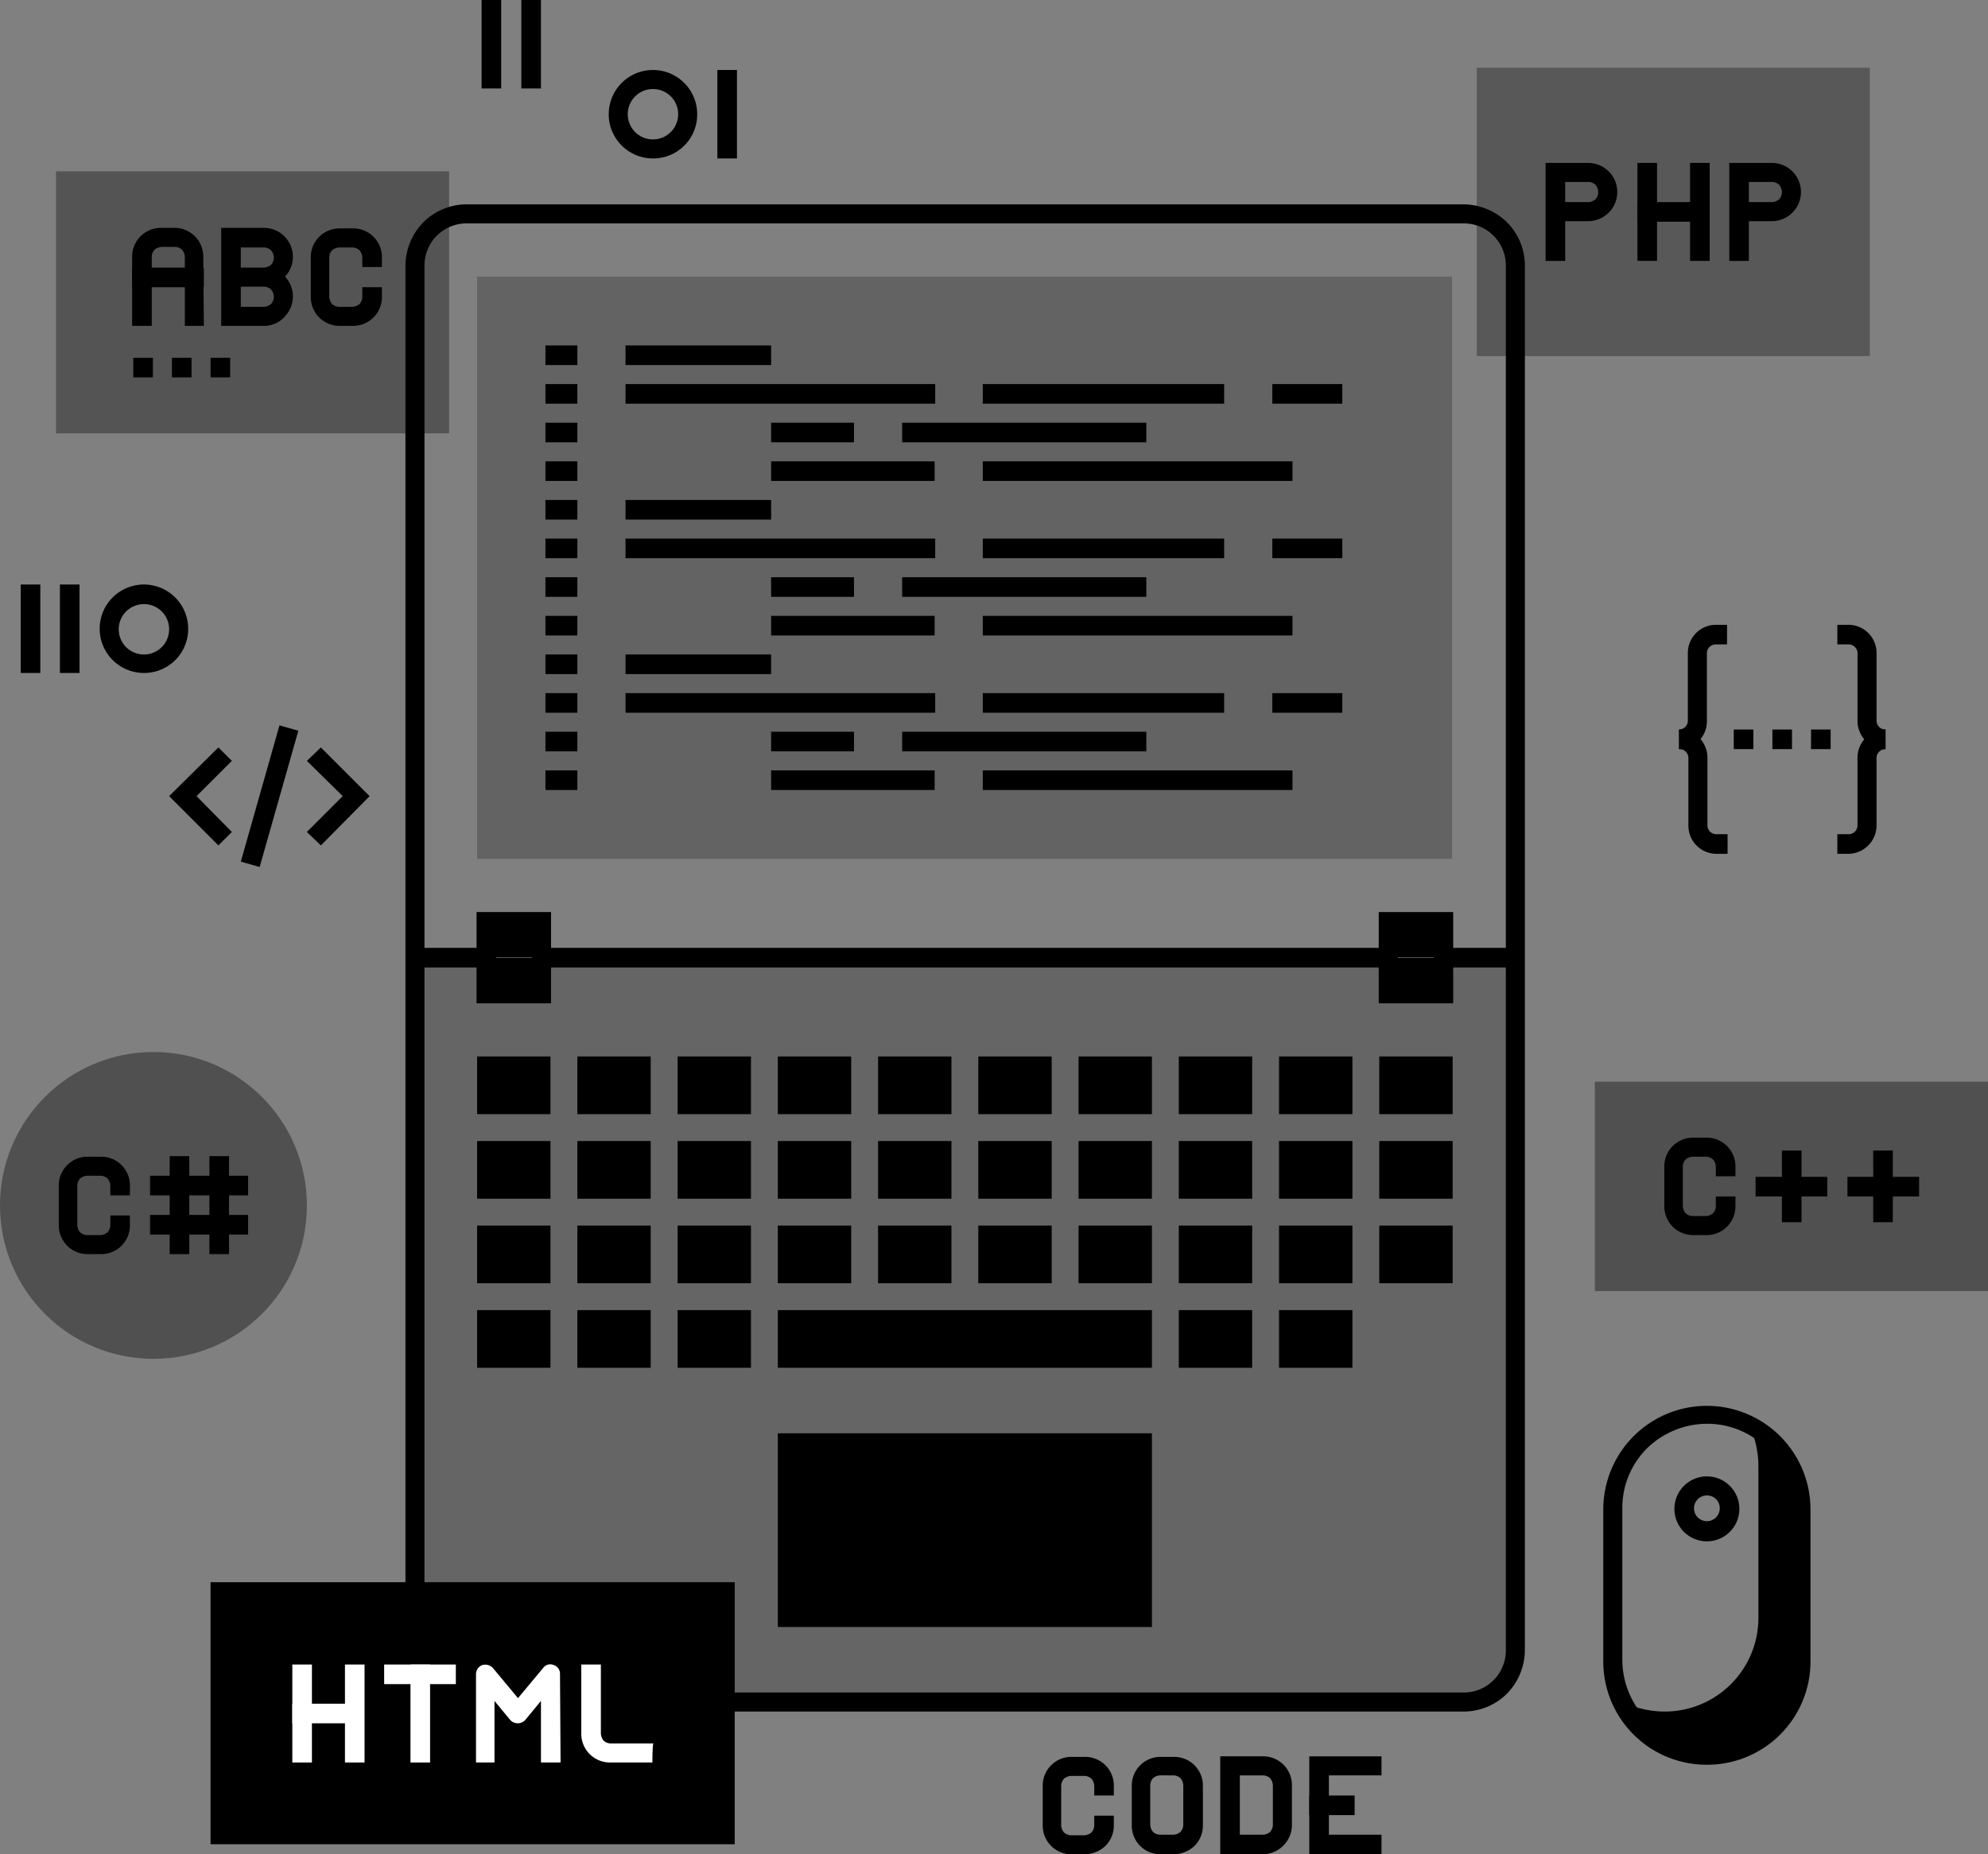 <svg xmlns="http://www.w3.org/2000/svg" width="512" height="477.674" viewBox="0 0 512 477.674"><rect x="0" y="0" width="512" height="477.674" fill="#808080" stroke="none"/><defs><style>.a{opacity:0.347;}.b{opacity:0.208;}.c{opacity:0.224;}.d{opacity:0.378;}.e{fill:#fff;}.f{opacity:0.377;}.g{opacity:0.312;}</style></defs><g transform="translate(0 -17.163)"><rect class="a" width="101.246" height="67.497" transform="translate(14.423 61.296)"/><path d="M52.5,101.1h-4.9V83.362a3.036,3.036,0,0,0-.721-1.875A2.741,2.741,0,0,0,45,80.766H41.681a3.036,3.036,0,0,0-1.875.721,2.741,2.741,0,0,0-.721,1.875V101.1H34.037V83.362a7.388,7.388,0,0,1,7.5-7.5h3.317a7.388,7.388,0,0,1,7.5,7.5L52.5,101.1Z"/><rect width="18.461" height="5.048" transform="translate(34.037 86.103)"/><path d="M67.93,101.1H56.969V75.863H67.93A7.448,7.448,0,0,1,73.41,88.41a7.493,7.493,0,0,1-.144,10.384A7,7,0,0,1,67.93,101.1Zm-5.913-4.9H67.93a3.036,3.036,0,0,0,1.875-.721,2.741,2.741,0,0,0,.721-1.875,3.036,3.036,0,0,0-.721-1.875,2.741,2.741,0,0,0-1.875-.721H62.017Zm0-10.1H67.93a3.036,3.036,0,0,0,1.875-.721,2.741,2.741,0,0,0,.721-1.875,3.036,3.036,0,0,0-.721-1.875,2.741,2.741,0,0,0-1.875-.721H62.017Z"/><path d="M90.862,101.1H87.545a7.388,7.388,0,0,1-7.5-7.5v-10.1a7.388,7.388,0,0,1,7.5-7.5h3.317a7.388,7.388,0,0,1,7.5,7.5v2.452H93.313V83.506a3.036,3.036,0,0,0-.721-1.875,2.741,2.741,0,0,0-1.875-.721H87.4a3.036,3.036,0,0,0-1.875.721,2.741,2.741,0,0,0-.721,1.875V93.6a3.036,3.036,0,0,0,.721,1.875A2.741,2.741,0,0,0,87.4,96.2h3.317a3.036,3.036,0,0,0,1.875-.721,2.741,2.741,0,0,0,.721-1.875V91.15h5.048V93.6a7.389,7.389,0,0,1-7.5,7.5Z"/><rect width="5.048" height="5.048" transform="translate(34.326 109.323)"/><rect width="5.048" height="5.048" transform="translate(44.277 109.323)"/><rect width="5.048" height="5.048" transform="translate(54.229 109.323)"/><path d="M56.248,234.943,43.556,222.251,56.248,209.7l3.461,3.461-9.086,9.086,9.086,9.231Z"/><path d="M82.641,234.943l-3.606-3.461,9.231-9.231-9.231-9.086,3.606-3.461,12.548,12.547Z"/><rect width="5.048" height="36.488" transform="translate(71.978 204.018) rotate(15.838)"/><path class="b" d="M390.274,442.2a13.3,13.3,0,0,1-13.413,13.413H120.284A13.3,13.3,0,0,1,106.871,442.2V263.932H390.418L390.274,442.2Z"/><path d="M376.861,458.06H120.284a16.185,16.185,0,0,1-11.25-4.615,15.818,15.818,0,0,1-4.615-11.25V85.67a16.185,16.185,0,0,1,4.615-11.25,15.818,15.818,0,0,1,11.25-4.615H376.861a16.185,16.185,0,0,1,11.25,4.615,15.818,15.818,0,0,1,4.615,11.25V442.2a16.185,16.185,0,0,1-4.615,11.25A15.823,15.823,0,0,1,376.861,458.06ZM120.284,74.709A10.836,10.836,0,0,0,109.323,85.67V442.2a10.836,10.836,0,0,0,10.961,10.961H376.861A10.836,10.836,0,0,0,387.822,442.2V85.67a10.836,10.836,0,0,0-10.961-10.961Z"/><rect width="18.605" height="5.048" transform="translate(106.727 261.336)"/><rect width="218.069" height="5.048" transform="translate(139.466 261.336)"/><rect width="18.605" height="5.048" transform="translate(371.813 261.336)"/><rect width="14.134" height="9.23" transform="translate(125.332 263.932)"/><rect width="14.134" height="9.23" transform="translate(125.332 254.558)"/><path d="M141.918,275.615H122.736V252.106h19.182Zm-14.134-4.9h9.23V257.154h-9.23Z"/><rect width="14.134" height="9.23" transform="translate(357.535 263.932)"/><rect width="14.134" height="9.23" transform="translate(357.535 254.558)"/><path d="M374.265,275.615H355.083V252.106h19.182Zm-14.279-4.9h9.23V257.154h-9.23v13.557Z"/><rect width="18.894" height="14.855" transform="translate(122.88 289.316)"/><rect width="18.894" height="14.855" transform="translate(148.696 289.316)"/><rect width="18.894" height="14.855" transform="translate(174.513 289.316)"/><rect width="18.894" height="14.855" transform="translate(200.329 289.316)"/><rect width="18.894" height="14.855" transform="translate(226.145 289.316)"/><rect width="18.894" height="14.855" transform="translate(251.962 289.316)"/><rect width="18.894" height="14.855" transform="translate(277.778 289.316)"/><rect width="18.894" height="14.855" transform="translate(303.594 289.316)"/><rect width="18.894" height="14.855" transform="translate(329.411 289.316)"/><rect width="18.894" height="14.855" transform="translate(355.227 289.316)"/><rect width="18.894" height="14.855" transform="translate(122.88 311.094)"/><rect width="18.894" height="14.855" transform="translate(148.696 311.094)"/><rect width="18.894" height="14.855" transform="translate(174.513 311.094)"/><rect width="18.894" height="14.855" transform="translate(200.329 311.094)"/><rect width="18.894" height="14.855" transform="translate(226.145 311.094)"/><rect width="18.894" height="14.855" transform="translate(251.962 311.094)"/><rect width="18.894" height="14.855" transform="translate(277.778 311.094)"/><rect width="18.894" height="14.855" transform="translate(303.594 311.094)"/><rect width="18.894" height="14.855" transform="translate(329.411 311.094)"/><rect width="18.894" height="14.855" transform="translate(355.227 311.094)"/><rect width="18.894" height="14.855" transform="translate(122.88 332.872)"/><rect width="18.894" height="14.855" transform="translate(148.696 332.872)"/><rect width="18.894" height="14.855" transform="translate(174.513 332.872)"/><rect width="18.894" height="14.855" transform="translate(200.329 332.872)"/><rect width="18.894" height="14.855" transform="translate(226.145 332.872)"/><rect width="18.894" height="14.855" transform="translate(251.962 332.872)"/><rect width="18.894" height="14.855" transform="translate(277.778 332.872)"/><rect width="18.894" height="14.855" transform="translate(303.594 332.872)"/><rect width="18.894" height="14.855" transform="translate(329.411 332.872)"/><rect width="18.894" height="14.855" transform="translate(355.227 332.872)"/><rect width="18.894" height="14.855" transform="translate(148.696 354.65)"/><rect width="18.894" height="14.855" transform="translate(122.88 354.65)"/><rect width="18.894" height="14.855" transform="translate(174.513 354.65)"/><rect width="96.343" height="14.855" transform="translate(200.329 354.65)"/><rect width="18.894" height="14.855" transform="translate(303.594 354.65)"/><rect width="18.894" height="14.855" transform="translate(329.411 354.65)"/><rect width="96.343" height="49.902" transform="translate(200.329 386.38)"/><rect class="c" width="251.096" height="149.994" transform="translate(122.88 88.41)"/><rect width="37.499" height="5.048" transform="translate(161.1 106.15)"/><rect width="21.345" height="5.048" transform="translate(198.598 126.053)"/><rect width="42.114" height="5.048" transform="translate(198.598 136.005)"/><rect width="79.757" height="5.048" transform="translate(161.1 116.101)"/><rect width="18.028" height="5.048" transform="translate(327.68 116.101)"/><rect width="62.882" height="5.048" transform="translate(232.347 126.053)"/><rect width="79.757" height="5.048" transform="translate(253.115 136.005)"/><rect width="62.161" height="5.048" transform="translate(253.115 116.101)"/><rect width="37.499" height="5.048" transform="translate(161.1 145.956)"/><rect width="21.345" height="5.048" transform="translate(198.598 165.859)"/><rect width="42.114" height="5.048" transform="translate(198.598 175.811)"/><rect width="79.757" height="5.048" transform="translate(161.1 155.908)"/><rect width="18.028" height="5.048" transform="translate(327.68 155.908)"/><rect width="62.882" height="5.048" transform="translate(232.347 165.859)"/><rect width="79.757" height="5.048" transform="translate(253.115 175.811)"/><rect width="62.161" height="5.048" transform="translate(253.115 155.908)"/><rect width="37.499" height="5.048" transform="translate(161.1 185.762)"/><rect width="21.345" height="5.048" transform="translate(198.598 205.665)"/><rect width="42.114" height="5.048" transform="translate(198.598 215.617)"/><rect width="79.757" height="5.048" transform="translate(161.1 195.714)"/><rect width="18.028" height="5.048" transform="translate(327.68 195.714)"/><rect width="62.882" height="5.048" transform="translate(232.347 205.665)"/><rect width="79.757" height="5.048" transform="translate(253.115 215.617)"/><rect width="62.161" height="5.048" transform="translate(253.115 195.714)"/><rect width="8.221" height="5.048" transform="translate(140.475 106.15)"/><rect width="8.221" height="5.048" transform="translate(140.475 126.053)"/><rect width="8.221" height="5.048" transform="translate(140.475 136.005)"/><rect width="8.221" height="5.048" transform="translate(140.475 165.859)"/><rect width="8.221" height="5.048" transform="translate(140.475 175.811)"/><rect width="8.221" height="5.048" transform="translate(140.475 116.101)"/><rect width="8.221" height="5.048" transform="translate(140.475 145.956)"/><rect width="8.221" height="5.048" transform="translate(140.475 155.908)"/><rect width="8.221" height="5.048" transform="translate(140.475 185.762)"/><rect width="8.221" height="5.048" transform="translate(140.475 205.665)"/><rect width="8.221" height="5.048" transform="translate(140.475 215.617)"/><rect width="8.221" height="5.048" transform="translate(140.475 195.714)"/><path d="M456.906,388.687a24.4,24.4,0,0,0-6.49-4.615,25.124,25.124,0,0,1,2.452,10.673V433.83a24.129,24.129,0,0,1-24.23,24.23,25.112,25.112,0,0,1-10.673-2.452,25.366,25.366,0,0,0,4.615,6.49,24.23,24.23,0,0,0,41.393-17.163V405.85A24.121,24.121,0,0,0,456.906,388.687Z"/><path d="M439.6,471.761a26.59,26.59,0,0,1-26.682-26.681V405.995a26.682,26.682,0,1,1,53.364,0V445.08A26.59,26.59,0,0,1,439.6,471.761Zm0-87.833a22.206,22.206,0,0,0-15.432,6.346,21.591,21.591,0,0,0-6.346,15.432v39.085a22.206,22.206,0,0,0,6.346,15.432,21.591,21.591,0,0,0,15.432,6.346,22.206,22.206,0,0,0,15.432-6.346,21.591,21.591,0,0,0,6.346-15.432V405.706a22.206,22.206,0,0,0-6.346-15.432A21.694,21.694,0,0,0,439.6,383.928Z"/><path d="M439.6,414.215a8.365,8.365,0,1,1,8.365-8.365A8.371,8.371,0,0,1,439.6,414.215Zm0-11.826a3.317,3.317,0,1,0,3.317,3.317A3.263,3.263,0,0,0,439.6,402.389Z"/><circle class="d" cx="39.518" cy="39.518" r="39.518" transform="translate(0 288.162)"/><path d="M25.961,340.228H22.644a7.388,7.388,0,0,1-7.5-7.5v-10.1a7.388,7.388,0,0,1,7.5-7.5h3.317a7.388,7.388,0,0,1,7.5,7.5v2.452H28.412v-2.452a3.036,3.036,0,0,0-.721-1.875,2.741,2.741,0,0,0-1.875-.721H22.5a3.036,3.036,0,0,0-1.875.721,2.741,2.741,0,0,0-.721,1.875v10.1a3.036,3.036,0,0,0,.721,1.875,2.741,2.741,0,0,0,1.875.721h3.317a3.036,3.036,0,0,0,1.875-.721,2.741,2.741,0,0,0,.721-1.875v-2.452H33.46v2.452a7.388,7.388,0,0,1-7.5,7.5Z"/><rect width="5.048" height="25.239" transform="translate(43.7 314.988)"/><rect width="5.048" height="25.239" transform="translate(53.94 314.988)"/><rect width="25.239" height="5.048" transform="translate(38.652 330.132)"/><rect width="25.239" height="5.048" transform="translate(38.652 320.036)"/><rect width="134.995" height="67.497" transform="translate(54.229 424.744)"/><path class="e" d="M168.023,471.184H157.206a7.388,7.388,0,0,1-7.5-7.5v-17.74h5.048v17.74a3.036,3.036,0,0,0,.721,1.875,2.741,2.741,0,0,0,1.875.721h10.961C168.023,466.136,168.023,471.184,168.023,471.184Z"/><path class="e" d="M144.37,471.184h-5.048V455.319l-4.038,4.9a2.623,2.623,0,0,1-3.894,0l-4.038-4.9v15.865h-4.759V448.4a2.54,2.54,0,0,1,1.586-2.308,2.747,2.747,0,0,1,2.74.721l6.49,7.788,6.49-7.788a2.263,2.263,0,0,1,2.74-.721,2.339,2.339,0,0,1,1.586,2.308l.145,22.788Z"/><rect class="e" width="5.048" height="25.239" transform="translate(105.717 445.945)"/><rect class="e" width="18.461" height="5.048" transform="translate(98.939 445.945)"/><rect class="e" width="5.048" height="25.239" transform="translate(75.286 445.945)"/><rect class="e" width="5.048" height="25.239" transform="translate(88.843 445.945)"/><rect class="e" width="18.461" height="5.048" transform="translate(75.286 456.041)"/><rect class="f" width="101.246" height="53.94" transform="translate(410.754 295.806)"/><path d="M439.455,335.324h-3.317a7.388,7.388,0,0,1-7.5-7.5v-10.1a7.388,7.388,0,0,1,7.5-7.5h3.317a7.388,7.388,0,0,1,7.5,7.5v2.452h-5.048v-2.452a3.036,3.036,0,0,0-.721-1.875,2.741,2.741,0,0,0-1.875-.721h-3.317a3.036,3.036,0,0,0-1.875.721,2.741,2.741,0,0,0-.721,1.875v10.1a3.036,3.036,0,0,0,.721,1.875,2.741,2.741,0,0,0,1.875.721h3.317a3.036,3.036,0,0,0,1.875-.721,2.741,2.741,0,0,0,.721-1.875v-2.452h5.048v2.452a7.388,7.388,0,0,1-7.5,7.5Z"/><rect width="5.048" height="18.461" transform="translate(458.925 313.546)"/><rect width="18.461" height="5.048" transform="translate(452.146 320.325)"/><rect width="5.048" height="18.461" transform="translate(482.434 313.546)"/><rect width="18.461" height="5.048" transform="translate(475.799 320.325)"/><path d="M37.066,190.522A11.394,11.394,0,1,1,48.46,179.128,11.326,11.326,0,0,1,37.066,190.522Zm0-17.74a6.49,6.49,0,1,0,6.49,6.49A6.463,6.463,0,0,0,37.066,172.782Z"/><rect width="5.048" height="22.788" transform="translate(15.432 167.734)"/><rect width="5.048" height="22.788" transform="translate(5.336 167.734)"/><path d="M168.167,57.979a11.394,11.394,0,1,1,11.394-11.394A11.326,11.326,0,0,1,168.167,57.979Zm0-17.884a6.49,6.49,0,1,0,6.49,6.49A6.463,6.463,0,0,0,168.167,40.1Z"/><rect width="5.048" height="22.788" transform="translate(184.753 35.191)"/><rect width="5.048" height="22.788" transform="translate(134.274 17.163)"/><rect width="5.048" height="22.788" transform="translate(124.034 17.163)"/><path d="M432.388,210.136v-5.048a2.279,2.279,0,0,0,2.308-2.308V185.33a7.232,7.232,0,0,1,7.211-7.211h2.885v5.048h-2.885a2.279,2.279,0,0,0-2.308,2.308v17.451A7.14,7.14,0,0,1,432.388,210.136Z"/><path d="M444.935,237.106h-2.884a7.232,7.232,0,0,1-7.211-7.211V212.444a2.279,2.279,0,0,0-2.308-2.308v-5.048a7.232,7.232,0,0,1,7.211,7.211V229.75a2.279,2.279,0,0,0,2.308,2.308h2.884Z"/><path d="M485.607,210.136a7.232,7.232,0,0,1-7.211-7.211V185.474a2.279,2.279,0,0,0-2.308-2.308H473.2v-5.048h2.885a7.232,7.232,0,0,1,7.211,7.211V202.78a2.279,2.279,0,0,0,2.308,2.308Z"/><path d="M476.088,237.106H473.2v-5.048h2.885a2.279,2.279,0,0,0,2.308-2.308V212.3a7.232,7.232,0,0,1,7.211-7.211v5.048a2.279,2.279,0,0,0-2.308,2.308V229.9A7.327,7.327,0,0,1,476.088,237.106Z"/><rect width="5.048" height="5.048" transform="translate(446.522 205.088)"/><rect width="5.048" height="5.048" transform="translate(456.473 205.088)"/><rect width="5.048" height="5.048" transform="translate(466.425 205.088)"/><path d="M355.8,494.837H337.2V469.6h18.6v4.9H342.247v15.288H355.8Z"/><rect width="11.682" height="5.048" transform="translate(337.199 479.693)"/><path d="M302.3,494.837h-3.317a7.388,7.388,0,0,1-7.5-7.5v-10.1a7.388,7.388,0,0,1,7.5-7.5H302.3a7.388,7.388,0,0,1,7.5,7.5v10.1a7.406,7.406,0,0,1-2.163,5.336A8.05,8.05,0,0,1,302.3,494.837ZM298.835,474.5a3.036,3.036,0,0,0-1.875.721,2.741,2.741,0,0,0-.721,1.875v10.1a3.036,3.036,0,0,0,.721,1.875,2.741,2.741,0,0,0,1.875.721h3.317a3.036,3.036,0,0,0,1.875-.721,2.741,2.741,0,0,0,.721-1.875V477.1a3.036,3.036,0,0,0-.721-1.875,2.741,2.741,0,0,0-1.875-.721Z"/><path d="M279.365,494.837h-3.317a7.388,7.388,0,0,1-7.5-7.5v-10.1a7.388,7.388,0,0,1,7.5-7.5h3.317a7.388,7.388,0,0,1,7.5,7.5v2.452h-5.048v-2.452a3.036,3.036,0,0,0-.721-1.875,2.741,2.741,0,0,0-1.875-.721H275.9a3.036,3.036,0,0,0-1.875.721,2.741,2.741,0,0,0-.721,1.875v10.1a3.036,3.036,0,0,0,.721,1.875,2.741,2.741,0,0,0,1.875.721h3.317a3.036,3.036,0,0,0,1.875-.721,2.741,2.741,0,0,0,.721-1.875v-2.452h5.048v2.452a7.406,7.406,0,0,1-2.163,5.336A8.05,8.05,0,0,1,279.365,494.837Z"/><path d="M325.228,494.837H314.267V469.6h10.961a7.388,7.388,0,0,1,7.5,7.5v10.1a7.406,7.406,0,0,1-2.163,5.336A7.544,7.544,0,0,1,325.228,494.837Zm-5.913-5.048h5.913a3.036,3.036,0,0,0,1.875-.721,2.741,2.741,0,0,0,.721-1.875V477.1a3.036,3.036,0,0,0-.721-1.875,2.741,2.741,0,0,0-1.875-.721h-5.913v15.288Z"/><rect class="g" width="101.246" height="74.276" transform="translate(380.322 34.614)"/><path d="M403.11,84.372h-5.048V59.132h10.961a7.5,7.5,0,1,1,0,15H403.11V84.372Zm0-15.144h5.913a3.036,3.036,0,0,0,1.875-.721,2.741,2.741,0,0,0,.721-1.875,3.036,3.036,0,0,0-.721-1.875,2.741,2.741,0,0,0-1.875-.721H403.11Z"/><path d="M450.416,84.372h-5.048V59.132h10.961a7.5,7.5,0,1,1,0,15h-5.913V84.372Zm0-15.144h5.913a3.036,3.036,0,0,0,1.875-.721,2.741,2.741,0,0,0,.721-1.875,3.036,3.036,0,0,0-.721-1.875,2.741,2.741,0,0,0-1.875-.721h-5.913Z"/><rect width="5.048" height="25.239" transform="translate(421.715 59.132)"/><rect width="5.048" height="25.239" transform="translate(435.272 59.132)"/><rect width="18.461" height="5.048" transform="translate(421.715 69.228)"/></g></svg>